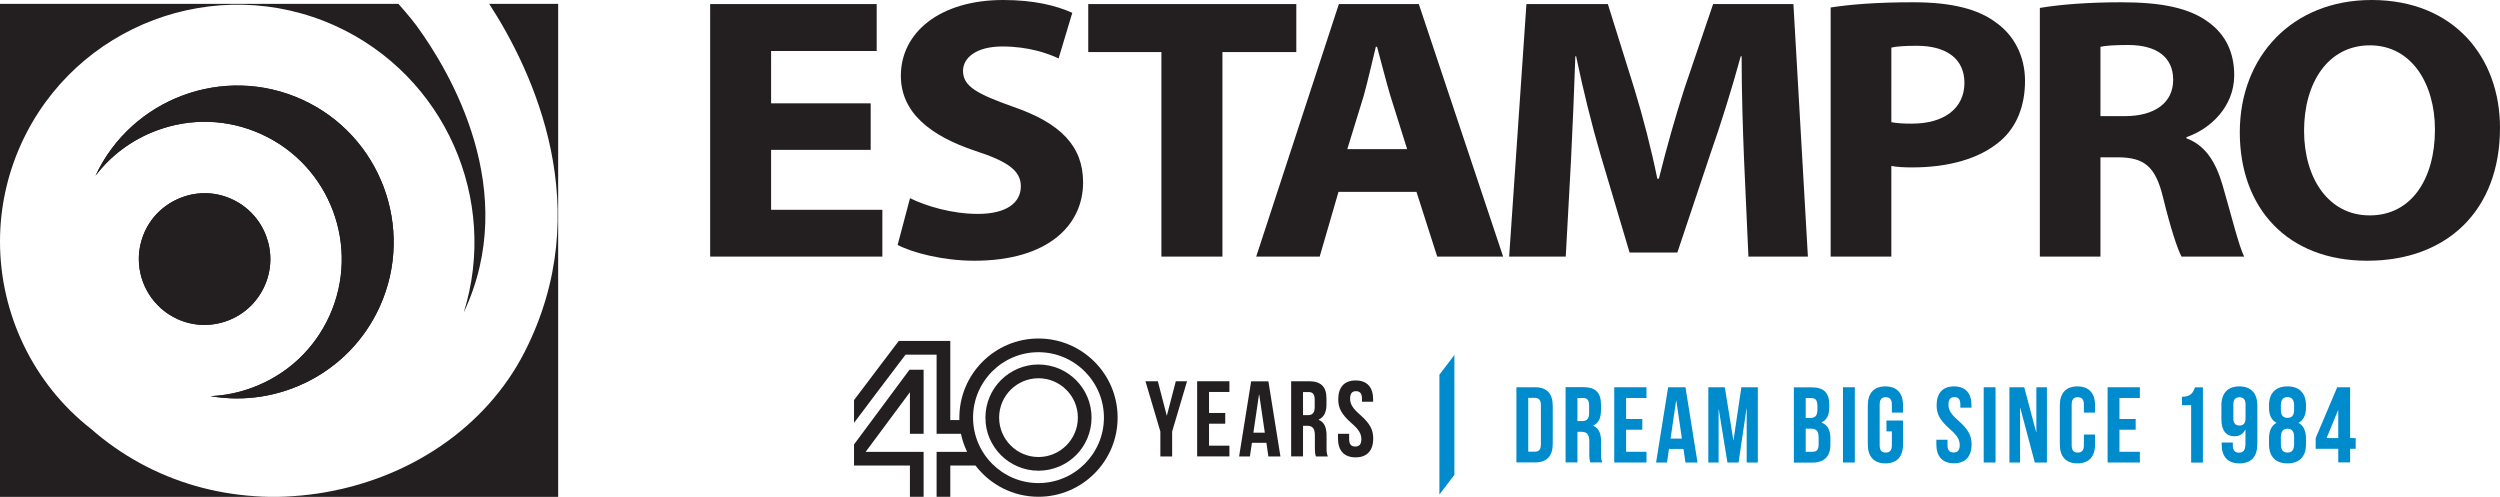 <?xml version="1.0" encoding="UTF-8"?> <svg xmlns="http://www.w3.org/2000/svg" id="Layer_1" viewBox="0 0 286.7 56.98"><path d="m30.33,32.82c-.83,1.83-2.33,3.24-4.21,3.95-1.89.71-3.94.65-5.77-.18-2.78-1.27-4.43-4.02-4.43-6.88,0-1.05.22-2.11.67-3.12.83-1.83,2.33-3.22,4.22-3.94,1.88-.72,3.93-.65,5.76.18,3.8,1.73,5.48,6.21,3.76,9.99Z" style="fill:#231f20; stroke-width:0px;"></path><path d="m43.55,35.16c-3.44,7.6-11.56,11.63-19.41,10.27,1.63-.07,3.28-.4,4.86-1,3.94-1.48,7.06-4.4,8.79-8.22,3.58-7.91.07-17.25-7.83-20.83-3.82-1.74-8.1-1.88-12.03-.4-2.81,1.05-5.2,2.84-6.98,5.17,4.16-8.87,14.72-12.8,23.67-8.74,9.01,4.08,13.01,14.74,8.93,23.75Z" style="fill:#231f20; stroke-width:0px;"></path><path d="m26.12,36.77c-1.89.71-3.94.65-5.77-.18-2.78-1.27-4.43-4.02-4.43-6.88,0-1.05.22-2.11.67-3.12.83-1.83,2.33-3.22,4.22-3.94,1.88-.72,3.93-.65,5.76.18,3.8,1.73,5.48,6.21,3.76,9.99-.83,1.83-2.33,3.24-4.21,3.95Z" style="fill:#231f20; stroke-width:0px;"></path><path d="m43.55,35.16c-3.44,7.6-11.56,11.63-19.41,10.27,1.63-.07,3.28-.4,4.86-1,3.94-1.48,7.06-4.4,8.79-8.22,3.58-7.91.07-17.25-7.83-20.83-3.82-1.74-8.1-1.88-12.03-.4-2.81,1.05-5.2,2.84-6.98,5.17,4.16-8.87,14.72-12.8,23.67-8.74,9.01,4.08,13.01,14.74,8.93,23.75Z" style="fill:#231f20; stroke-width:0px;"></path><path d="m2.42,16.52c-1.64,3.63-2.42,7.43-2.42,11.18V.44h45.69s1.42,1.6,2.06,2.48c3.87,5.3,12.01,18.97,5.43,32.92,4.04-12.91-2.11-27.14-14.73-32.88-13.67-6.19-29.83-.11-36.03,13.56Z" style="fill:#231f20; stroke-width:0px;"></path><path d="m64.01.44v56.54H0v-29.28c0,8.28,3.79,16.28,10.43,21.48,6.99,6.13,16.27,8.83,25.92,7.43,10.52-1.55,19.42-7.62,23.82-16.26,8.34-16.36,1.03-32.05-4.07-39.91h7.91Z" style="fill:#231f20; stroke-width:0px;"></path><path d="m88.43,24.06v-6.87h11.42v-5.34h-11.42v-6h12.11V.47h-19.1v28.96h19.75v-5.37s-12.76,0-12.76,0Z" style="fill:#231f20; stroke-width:0px;"></path><path d="m116.2,12.25c-4.05-1.46-5.76-2.29-5.76-4.13,0-1.46,1.47-2.79,4.51-2.79s5.26.81,6.45,1.37l1.57-5.23c-1.85-.83-4.38-1.47-7.93-1.47-7.27,0-11.73,3.74-11.73,8.68,0,4.25,3.4,6.91,8.56,8.63,3.73,1.21,5.2,2.28,5.2,4.05,0,1.93-1.7,3.17-4.92,3.17-3,0-5.95-.9-7.79-1.8l-1.42,5.36c1.75.91,5.24,1.81,8.79,1.81,8.52,0,12.48-4.12,12.48-8.98,0-4.12-2.53-6.79-8.01-8.67h0Z" style="fill:#231f20; stroke-width:0px;"></path><path d="m124.8.47v5.5h8.39v23.46h7V5.97h8.47V.47s-23.86,0-23.86,0Z" style="fill:#231f20; stroke-width:0px;"></path><path d="m162.71.47h-9.17l-9.48,28.96h7.28l2.16-7.43h8.94l2.38,7.43h7.56L162.71.47h0Zm-8.2,16.63l1.89-6.14c.46-1.68.96-3.87,1.38-5.59h.14c.46,1.68,1.01,3.87,1.52,5.59l1.93,6.14h-6.86Z" style="fill:#231f20; stroke-width:0px;"></path><path d="m205.67.47h-9.21l-3.27,9.62c-1.06,3.27-2.12,7.05-2.95,10.4h-.18c-.69-3.39-1.62-7-2.63-10.3l-3.04-9.72h-9.34l-1.98,28.96h6.49l.6-11c.18-3.61.37-8.07.5-11.98h.09c.79,3.82,1.8,7.9,2.81,11.34l3.32,11.17h5.48l3.78-11.3c1.2-3.4,2.48-7.52,3.49-11.21h.1c0,4.24.14,8.41.28,11.9l.5,11.08h6.82l-1.66-28.96h0Z" style="fill:#231f20; stroke-width:0px;"></path><path d="m228.96,2.63c-2.07-1.6-5.2-2.37-9.53-2.37s-7.32.26-9.49.6v28.57h6.96v-10.4c.64.13,1.47.17,2.39.17,4.14,0,7.74-.98,10.13-3.05,1.84-1.58,2.81-3.99,2.81-6.87s-1.29-5.24-3.27-6.65Zm-9.71,11.55c-1.02,0-1.75-.05-2.35-.17V5.46c.51-.13,1.47-.21,2.9-.21,3.54,0,5.48,1.58,5.48,4.25,0,2.91-2.3,4.68-6.03,4.68h0Z" style="fill:#231f20; stroke-width:0px;"></path><path d="m254.88,21.22c-.78-2.66-1.97-4.55-4.14-5.36v-.13c2.67-.91,5.48-3.44,5.48-7.1,0-2.66-1.02-4.67-2.9-6.05-2.21-1.67-5.43-2.32-10.04-2.32-3.78,0-7.09.26-9.35.65v28.52h6.95v-11.39h2.08c2.9.04,4.24.99,5.11,4.65.87,3.55,1.66,5.92,2.11,6.74h7.19c-.6-1.12-1.52-4.9-2.49-8.21h0Zm-11.23-7.9h-2.77v-7.95c.51-.12,1.48-.21,3.18-.21,3.23,0,5.16,1.37,5.16,3.99s-2.08,4.17-5.57,4.17Z" style="fill:#231f20; stroke-width:0px;"></path><path d="m271.97,0C262.85,0,256.86,6.49,256.86,15.17s5.44,14.73,14.6,14.73h.04c9.08,0,15.2-5.72,15.2-15.25C286.7,6.66,281.5,0,271.97,0h0Zm-.19,24.7h-.04c-4.7,0-7.51-4.25-7.51-9.71s2.72-9.79,7.55-9.79,7.46,4.47,7.46,9.66c0,5.67-2.71,9.84-7.46,9.84h0Z" style="fill:#231f20; stroke-width:0px;"></path><polygon points="166.79 40.71 166.79 54.45 165.07 56.71 165.07 42.97 166.79 40.71" style="fill:#008ccc; stroke-width:0px;"></polygon><polygon points="97.94 50.97 97.94 53.39 104.35 53.39 104.35 56.97 105.92 56.97 105.92 51.82 99.27 51.82 104.35 44.98 104.35 49.75 105.92 49.75 105.92 42.4 104.3 42.4 97.94 50.97" style="fill:#231f20; stroke-width:0px;"></polygon><path d="m121.46,42.28c-.73-.3-1.53-.48-2.37-.48-1.68,0-3.19.69-4.3,1.79-1.1,1.1-1.78,2.62-1.78,4.3,0,.85.16,1.64.47,2.37.32.73.76,1.39,1.31,1.94,1.11,1.1,2.63,1.78,4.3,1.78s3.21-.68,4.31-1.78c1.1-1.1,1.78-2.63,1.78-4.31s-.68-3.2-1.78-4.3c-.55-.55-1.21-1-1.94-1.31Zm-2.37,10.13c-1.23,0-2.36-.5-3.17-1.31-.83-.82-1.34-1.96-1.34-3.21,0-2.49,2.02-4.51,4.51-4.51.63,0,1.23.12,1.77.36.54.23,1.03.56,1.44.98.81.81,1.31,1.94,1.31,3.17,0,2.49-2.03,4.52-4.52,4.52Z" style="fill:#231f20; stroke-width:0px;"></path><path d="m119.09,38.82c-5,0-9.07,4.07-9.07,9.07v.28h-1.04v-9.07h-5.91l-2.56,3.38-1.57,2.08-1,1.32v2.61l1-1.32,1.57-2.09,3.34-4.41h3.56v9.08h2.79c.16.72.39,1.41.71,2.07h-3.5v5.15h1.57v-3.58h2.89c1.67,2.18,4.29,3.58,7.22,3.58,5.01,0,9.08-4.07,9.08-9.08s-4.07-9.07-9.08-9.07h0Zm0,16.58c-4.13,0-7.5-3.37-7.5-7.51s3.37-7.5,7.5-7.5,7.51,3.37,7.51,7.5-3.37,7.51-7.51,7.51Z" style="fill:#231f20; stroke-width:0px;"></path><path d="m133.07,49.49l-1.71-5.77h1.42l1.02,3.93h.02l1.02-3.93h1.29l-1.71,5.77v2.86h-1.35v-2.86h0Z" style="fill:#231f20; stroke-width:0px;"></path><path d="m138.65,47.36h1.86v1.23h-1.86v2.52h2.34v1.23h-3.7v-8.62h3.7v1.23h-2.34v2.4h0Z" style="fill:#231f20; stroke-width:0px;"></path><path d="m146.83,52.35h-1.37l-.23-1.57h-1.66l-.23,1.57h-1.24l1.38-8.62h1.98l1.38,8.62h-.01Zm-3.09-2.73h1.31l-.64-4.36h-.03l-.64,4.36Z" style="fill:#231f20; stroke-width:0px;"></path><path d="m150.91,52.35c-.07-.22-.12-.36-.12-1.06v-1.36c0-.8-.27-1.1-.89-1.1h-.47v3.51h-1.36v-8.62h2.04c1.4,0,2.01.65,2.01,1.98v.68c0,.89-.28,1.45-.89,1.74v.03c.68.28.9.92.9,1.82v1.33c0,.42,0,.73.15,1.05h-1.38.01Zm-1.48-7.39v2.65h.53c.51,0,.81-.22.81-.91v-.85c0-.62-.21-.89-.69-.89h-.65Z" style="fill:#231f20; stroke-width:0px;"></path><path d="m155.47,43.63c1.32,0,2,.79,2,2.17v.27h-1.28v-.36c0-.61-.25-.85-.68-.85s-.68.23-.68.85.27,1.1,1.16,1.87c1.13,1,1.49,1.71,1.49,2.7,0,1.38-.69,2.17-2.02,2.17s-2.02-.79-2.02-2.17v-.53h1.28v.62c0,.61.27.84.7.84s.7-.22.7-.84-.27-1.1-1.16-1.87c-1.13-1-1.49-1.71-1.49-2.7,0-1.38.68-2.17,2-2.17Z" style="fill:#231f20; stroke-width:0px;"></path><path d="m173.9,44.41h2.15c1.36,0,2.02.75,2.02,2.13v4.36c0,1.38-.67,2.13-2.02,2.13h-2.15v-8.63h0Zm1.36,1.23v6.16h.76c.43,0,.69-.22.69-.84v-4.49c0-.62-.26-.84-.69-.84h-.76Z" style="fill:#008ccc; stroke-width:0px;"></path><path d="m182.38,53.04c-.07-.22-.12-.36-.12-1.06v-1.36c0-.8-.27-1.1-.89-1.1h-.47v3.51h-1.36v-8.63h2.05c1.41,0,2.01.65,2.01,1.99v.68c0,.89-.28,1.45-.89,1.74v.02c.68.28.9.93.9,1.82v1.33c0,.42,0,.73.15,1.05h-1.38,0Zm-1.48-7.4v2.65h.53c.5,0,.81-.22.81-.91v-.85c0-.62-.21-.89-.69-.89h-.65Z" style="fill:#008ccc; stroke-width:0px;"></path><path d="m186.48,48.05h1.86v1.23h-1.86v2.53h2.34v1.23h-3.7v-8.63h3.7v1.23h-2.34v2.4h0Z" style="fill:#008ccc; stroke-width:0px;"></path><path d="m194.66,53.04h-1.37l-.23-1.56h-1.66l-.23,1.56h-1.25l1.38-8.63h1.99l1.38,8.63h-.01Zm-3.09-2.74h1.31l-.64-4.36h-.02l-.64,4.36h0Z" style="fill:#008ccc; stroke-width:0px;"></path><path d="m198.77,50.54h.02l.91-6.13h1.89v8.63h-1.28v-6.19h-.02l-.91,6.19h-1.28l-.99-6.1h-.02v6.1h-1.18v-8.63h1.89l.99,6.13h-.02Z" style="fill:#008ccc; stroke-width:0px;"></path><path d="m209.78,46.4v.31c0,.89-.27,1.44-.88,1.73v.02c.73.28,1.01.92,1.01,1.84v.7c0,1.33-.7,2.05-2.06,2.05h-2.13v-8.63h2.05c1.41,0,2.01.65,2.01,1.99h0Zm-2.7-.75v2.28h.53c.5,0,.81-.22.81-.91v-.48c0-.62-.21-.89-.69-.89,0,0-.65,0-.65,0Zm0,3.51v2.65h.78c.46,0,.7-.21.7-.85v-.75c0-.8-.26-1.05-.88-1.05h-.6,0Z" style="fill:#008ccc; stroke-width:0px;"></path><path d="m211.35,44.41h1.36v8.63h-1.36v-8.63Z" style="fill:#008ccc; stroke-width:0px;"></path><path d="m216.34,48.23h1.9v2.74c0,1.38-.69,2.17-2.02,2.17s-2.02-.79-2.02-2.17v-4.49c0-1.38.69-2.17,2.02-2.17s2.02.79,2.02,2.17v.84h-1.28v-.92c0-.62-.27-.85-.7-.85s-.7.23-.7.85v4.66c0,.62.27.84.7.84s.7-.22.7-.84v-1.59h-.62v-1.23h0Z" style="fill:#008ccc; stroke-width:0px;"></path><path d="m224.09,44.31c1.32,0,2,.79,2,2.17v.27h-1.28v-.36c0-.62-.25-.85-.68-.85s-.68.23-.68.85.27,1.1,1.16,1.87c1.13,1,1.49,1.71,1.49,2.7,0,1.38-.69,2.17-2.02,2.17s-2.02-.79-2.02-2.17v-.53h1.28v.62c0,.62.27.84.7.84s.7-.22.7-.84-.27-1.1-1.16-1.87c-1.13-1-1.49-1.71-1.49-2.7,0-1.38.68-2.17,2-2.17h0Z" style="fill:#008ccc; stroke-width:0px;"></path><path d="m227.49,44.41h1.36v8.63h-1.36v-8.63Z" style="fill:#008ccc; stroke-width:0px;"></path><path d="m231.68,46.79h-.02v6.25h-1.22v-8.63h1.7l1.37,5.16h.02v-5.16h1.21v8.63h-1.39l-1.66-6.25h0Z" style="fill:#008ccc; stroke-width:0px;"></path><path d="m240.26,49.82v1.15c0,1.38-.69,2.17-2.02,2.17s-2.02-.79-2.02-2.17v-4.49c0-1.38.69-2.17,2.02-2.17s2.02.79,2.02,2.17v.84h-1.28v-.92c0-.62-.27-.85-.7-.85s-.7.23-.7.85v4.66c0,.62.27.84.7.84s.7-.22.7-.84v-1.23h1.28Z" style="fill:#008ccc; stroke-width:0px;"></path><path d="m243.06,48.05h1.86v1.23h-1.86v2.53h2.34v1.23h-3.7v-8.63h3.7v1.23h-2.34v2.4h0Z" style="fill:#008ccc; stroke-width:0px;"></path><path d="m250.23,45.5c1.05,0,1.28-.51,1.49-1.08h.91v8.63h-1.35v-6.58h-1.05v-.96h0Z" style="fill:#008ccc; stroke-width:0px;"></path><path d="m258.87,50.9c0,1.45-.66,2.24-2.07,2.24-1.33,0-2.02-.79-2.02-2.17v-.22h1.28v.31c0,.62.27.85.7.85.48,0,.75-.23.75-1.06v-1.57h-.03c-.23.49-.63.75-1.23.75-1,0-1.5-.7-1.5-1.97v-1.58c0-1.38.73-2.17,2.06-2.17s2.06.79,2.06,2.17v4.41h0Zm-1.35-2.95v-1.55c0-.62-.27-.84-.7-.84s-.7.22-.7.84v1.55c0,.62.27.85.7.85s.7-.23.7-.85Z" style="fill:#008ccc; stroke-width:0px;"></path><path d="m262.33,53.14c-1.37,0-2.12-.79-2.12-2.17v-.68c0-.83.25-1.46.84-1.79v-.02c-.57-.31-.84-.88-.84-1.73v-.27c0-1.38.75-2.17,2.12-2.17s2.12.79,2.12,2.17v.27c0,.85-.28,1.42-.84,1.73v.02c.59.33.84.96.84,1.79v.68c0,1.38-.75,2.17-2.12,2.17Zm-.76-6.13c0,.69.32.91.76.91s.76-.22.76-.91v-.48c0-.78-.33-.99-.76-.99s-.76.21-.76.99v.48Zm.76,4.89c.43,0,.75-.21.76-.97v-.8c0-.68-.28-.97-.76-.97s-.76.3-.76.97v.8c0,.76.33.97.76.97Z" style="fill:#008ccc; stroke-width:0px;"></path><path d="m265.56,50.24l2.47-5.83h1.48v5.83h.64v1.23h-.64v1.56h-1.36v-1.56h-2.59v-1.23h0Zm2.59,0v-3.19h-.02l-1.32,3.19h1.34Z" style="fill:#008ccc; stroke-width:0px;"></path></svg> 